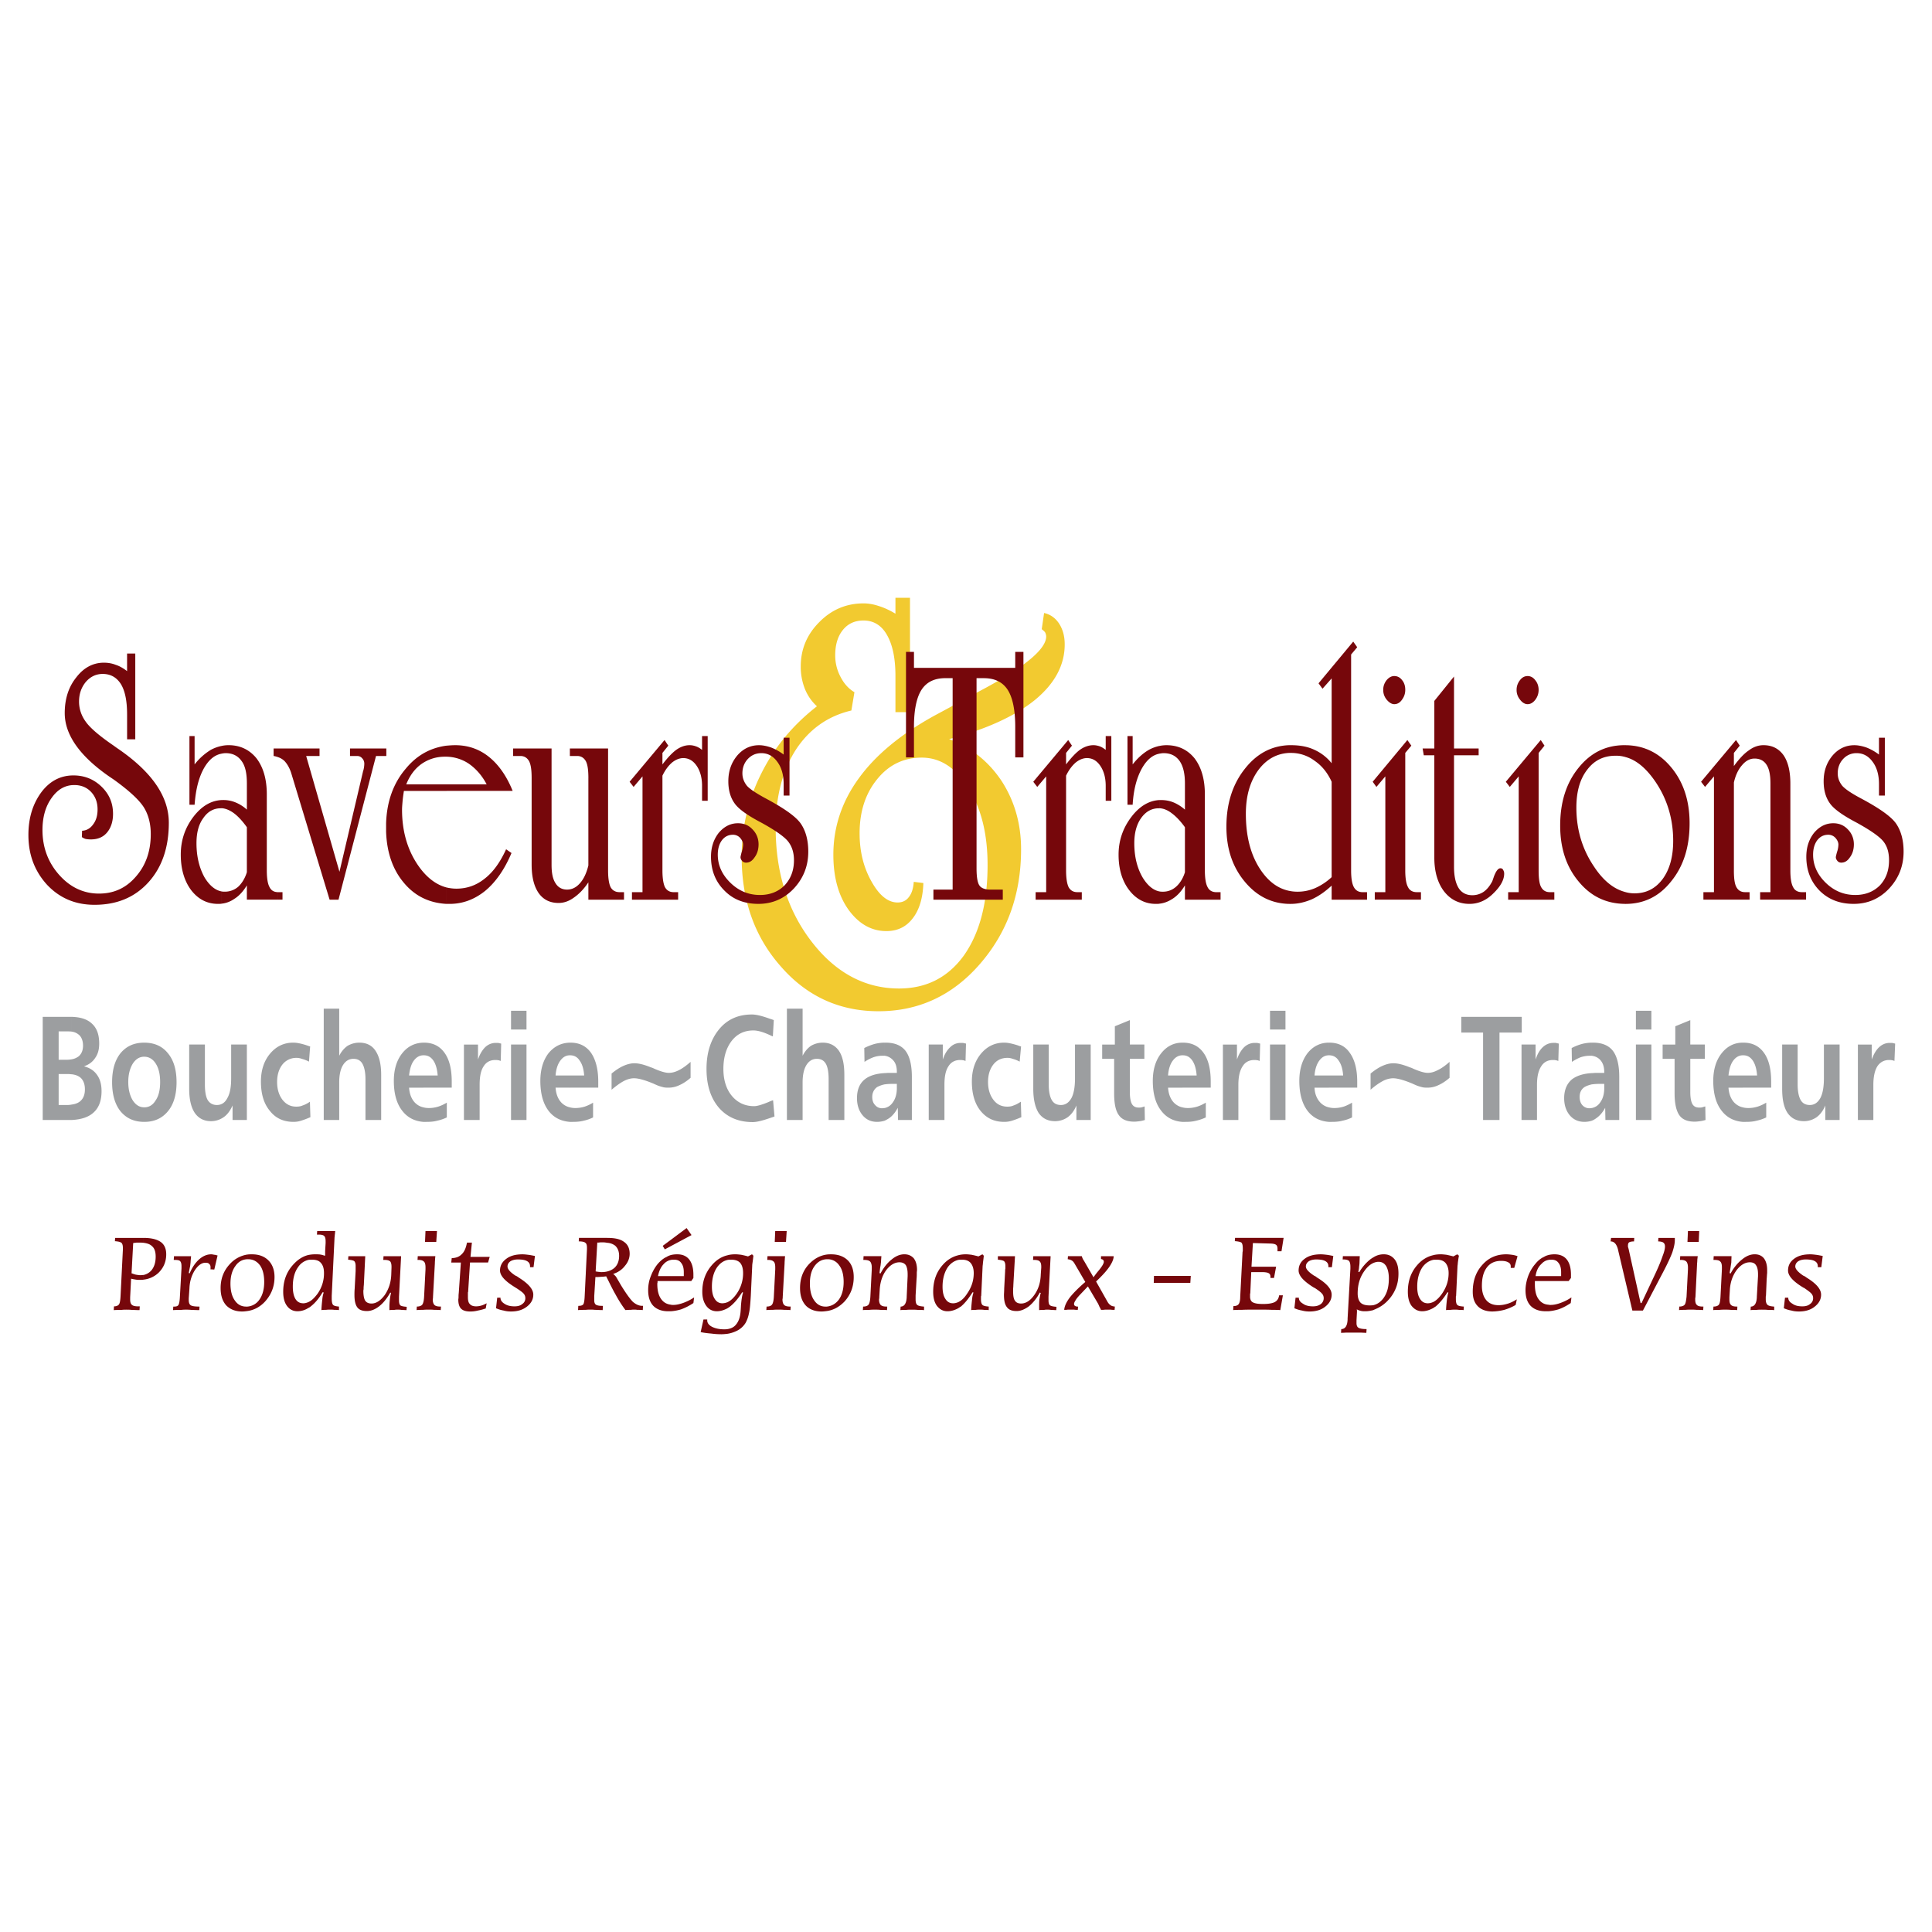 <svg xmlns="http://www.w3.org/2000/svg" width="2500" height="2500" viewBox="0 0 192.756 192.756"><g fill-rule="evenodd" clip-rule="evenodd"><path fill="#fff" d="M0 0h192.756v192.756H0V0z"/><path d="M81.504 70.466a4.752 4.752 0 0 1-1.216-1.777 5.944 5.944 0 0 1-.397-2.198c0-1.707.608-3.181 1.848-4.42 1.216-1.239 2.689-1.871 4.42-1.871.491 0 1.005.093 1.496.257.538.164 1.1.421 1.684.772v-1.59h1.45v11.413h-1.45V67.45c0-1.754-.281-3.11-.842-4.093-.538-.958-1.333-1.45-2.338-1.45-.865 0-1.543.304-2.058.935-.515.632-.772 1.474-.772 2.549 0 .772.188 1.497.538 2.152.351.678.795 1.169 1.38 1.52l-.305 1.824c-2.385.562-4.232 1.895-5.565 3.952-1.31 2.058-1.988 4.654-1.988 7.741 0 4.467 1.193 8.279 3.602 11.389 2.385 3.087 5.308 4.654 8.7 4.654 2.736 0 4.888-1.1 6.478-3.297 1.567-2.222 2.362-5.215 2.362-9.027 0-3.087-.631-5.66-1.917-7.67-1.239-2.035-2.806-3.041-4.653-3.041-1.778 0-3.274.702-4.444 2.152-1.169 1.426-1.754 3.227-1.754 5.401 0 1.825.398 3.415 1.193 4.818.771 1.38 1.637 2.082 2.596 2.082.491 0 .865-.188 1.123-.538.281-.351.444-.842.491-1.52l.959.117c-.047 1.474-.397 2.666-1.052 3.508-.655.866-1.521 1.287-2.643 1.287-1.497 0-2.759-.725-3.789-2.152-1.006-1.426-1.497-3.25-1.497-5.472 0-2.736.842-5.286 2.526-7.601 1.684-2.339 4.209-4.42 7.553-6.268a334.398 334.398 0 0 0 4.256-2.315c4.607-2.409 6.9-4.279 6.9-5.589a.952.952 0 0 0-.117-.421c-.094-.117-.211-.21-.328-.304l.234-1.614c.631.141 1.121.491 1.496 1.053.375.584.562 1.263.562 2.081 0 2.058-.984 3.905-2.971 5.542-1.988 1.614-4.865 2.923-8.56 3.905 2.174.819 3.929 2.222 5.239 4.186 1.285 1.988 1.939 4.256 1.939 6.806 0 4.514-1.379 8.325-4.139 11.483-2.712 3.109-6.081 4.676-10.08 4.676-3.882 0-7.132-1.473-9.729-4.443-2.619-2.946-3.928-6.594-3.928-10.967 0-2.946.654-5.706 1.941-8.278 1.287-2.597 3.135-4.842 5.566-6.737z" fill="#f2ca30"/><path d="M162.115 90.181v-1.193c.305.094.633.141.959.141 1.193 0 2.105-.491 2.807-1.427.701-.959 1.053-2.222 1.053-3.812 0-2.174-.586-4.139-1.754-5.87-.936-1.38-1.941-2.222-3.064-2.502v-1.169c1.871 0 3.414.749 4.631 2.222 1.217 1.473 1.824 3.321 1.824 5.566 0 2.361-.607 4.279-1.824 5.776-1.193 1.52-2.713 2.269-4.584 2.269l-.048-.001zm10.875-3.345c0 .795.07 1.356.258 1.684.186.328.467.491.865.491h.443v.749h-4.607v-.749h1.053V77.458l-.889 1.053-.396-.515 3.484-4.163.373.561-.584.725v1.31c.514-.702 1.006-1.24 1.496-1.567.469-.351.959-.515 1.451-.515.865 0 1.52.328 2.01 1.006.445.655.678 1.59.678 2.83v8.653c0 .795.094 1.356.281 1.684.164.328.469.491.865.491h.422v.749h-4.584v-.749h1.029V78.184c0-.842-.117-1.473-.398-1.894-.256-.397-.654-.608-1.191-.608-.445 0-.867.21-1.24.655-.375.421-.654 1.005-.818 1.73v8.769h-.001zM188.051 73.6v5.776h-.584V78.23c0-.912-.211-1.66-.633-2.222-.42-.584-.959-.865-1.59-.865a1.77 1.77 0 0 0-1.355.584c-.352.375-.539.865-.539 1.427 0 .468.164.889.469 1.263.326.351.959.772 1.939 1.286 1.824.982 2.971 1.801 3.439 2.502.467.702.725 1.614.725 2.76 0 1.45-.492 2.666-1.451 3.695-.959 1.006-2.127 1.52-3.531 1.52-1.402 0-2.525-.444-3.414-1.333-.865-.889-1.309-2.011-1.309-3.368 0-.936.256-1.73.771-2.385.537-.631 1.168-.958 1.918-.958.561 0 1.051.187 1.449.608.398.397.607.912.607 1.497 0 .468-.117.912-.373 1.263-.258.397-.539.562-.889.562a.499.499 0 0 1-.375-.164c-.094-.117-.164-.234-.164-.374 0-.07.047-.257.117-.515a2.43 2.43 0 0 0 .141-.748c0-.234-.117-.468-.305-.678a.956.956 0 0 0-.701-.304c-.467 0-.818.187-1.098.538-.281.374-.422.865-.422 1.45 0 1.052.422 1.987 1.262 2.806.842.819 1.824 1.216 2.947 1.216 1.006 0 1.824-.328 2.455-.959.609-.655.912-1.473.912-2.502 0-.749-.162-1.356-.537-1.848-.352-.468-1.264-1.123-2.713-1.917-1.379-.725-2.268-1.356-2.666-1.941-.398-.561-.607-1.286-.607-2.175 0-1.029.303-1.871.889-2.572.584-.678 1.309-1.029 2.174-1.029.398 0 .818.094 1.217.234.42.164.842.397 1.24.701V73.6h.585zm-25.936.748v1.169a3.123 3.123 0 0 0-.936-.117c-1.191 0-2.127.468-2.83 1.403-.725.936-1.074 2.198-1.074 3.765 0 2.198.584 4.163 1.777 5.917.912 1.379 1.939 2.198 3.062 2.502v1.193c-1.871-.023-3.391-.749-4.607-2.222-1.238-1.473-1.848-3.344-1.848-5.589 0-2.338.609-4.256 1.824-5.753 1.217-1.52 2.736-2.269 4.607-2.269l.025.001zM128.58 90.181v-1.31a3.9 3.9 0 0 0 .912.093c.584 0 1.146-.117 1.707-.351a5.95 5.95 0 0 0 1.66-1.099v-9.518c-.396-.865-.936-1.567-1.684-2.081a3.884 3.884 0 0 0-2.361-.795h-.234v-.772h.234c.865 0 1.637.141 2.291.445a4.66 4.66 0 0 1 1.754 1.356v-8.465l-.912 1.029-.396-.538 3.461-4.163.396.562-.607.725v21.538c0 .795.094 1.356.281 1.684.188.328.467.491.865.491h.443v.749h-3.531v-1.403c-.654.608-1.332 1.076-2.01 1.38-.68.281-1.357.444-2.082.444l-.187-.001zm9.424-21.351c0-.375.117-.678.328-.959.234-.281.49-.421.771-.421.328 0 .586.14.795.421.211.257.305.584.305.959 0 .374-.117.701-.328.982-.209.304-.467.444-.771.444-.256 0-.514-.164-.748-.444s-.352-.608-.352-.982zm2.199 18.006c0 .795.094 1.356.281 1.684.162.328.467.491.865.491h.42v.749h-4.607v-.749h1.053V77.458l-.889 1.053-.373-.515 3.461-4.163.396.561-.607.725v11.717zm2.901-11.482h-1.053l-.117-.678h1.17v-4.747l1.963-2.432v7.179h2.457v.678h-2.457v11.132c0 .936.164 1.637.469 2.128.305.468.771.702 1.355.702a2 2 0 0 0 1.146-.351c.328-.233.607-.584.842-1.029.047-.117.094-.257.164-.467.211-.562.422-.842.654-.842.117 0 .211.047.258.14.07.117.117.234.117.397 0 .608-.352 1.263-1.076 1.965-.701.701-1.496 1.052-2.385 1.052-1.053 0-1.895-.421-2.549-1.263-.633-.842-.959-1.964-.959-3.344v-10.22h.001zm8.207-6.524c0-.375.117-.678.328-.959s.467-.421.771-.421.562.14.771.421c.211.257.328.584.328.959 0 .374-.117.701-.328.982-.232.304-.49.444-.771.444-.279 0-.537-.164-.748-.444a1.488 1.488 0 0 1-.351-.982zm2.199 18.006c0 .795.07 1.356.258 1.684.186.328.467.491.865.491h.443v.749h-4.607v-.749h1.053V77.458l-.889 1.053-.396-.515 3.484-4.163.373.561-.584.725v11.717zm-24.93-12.488v.772c-1.215.07-2.221.631-3.016 1.684-.844 1.146-1.264 2.596-1.264 4.396 0 2.268.492 4.139 1.473 5.589.771 1.146 1.707 1.848 2.807 2.082v1.31c-1.754-.047-3.203-.795-4.373-2.198-1.238-1.473-1.848-3.297-1.848-5.496 0-2.339.631-4.28 1.871-5.823 1.17-1.474 2.62-2.246 4.35-2.316zm-12.885 15.809v-1.216c.117.023.232.023.35.023.469 0 .912-.164 1.287-.491.396-.351.701-.842.889-1.45v-4.49c-.469-.655-.936-1.123-1.357-1.427-.373-.28-.771-.444-1.168-.468v-.818h.141c.42 0 .842.07 1.238.233a4.09 4.09 0 0 1 1.146.726V78.16c0-1.006-.188-1.754-.539-2.245-.373-.515-.887-.772-1.59-.772-.141 0-.256.023-.396.046v-.771c.232-.046.467-.07.678-.07 1.17 0 2.105.445 2.807 1.31.678.889 1.029 2.082 1.029 3.602v7.577c0 .795.094 1.356.279 1.684.164.328.469.491.865.491h.422v.749h-3.555v-1.427c-.352.585-.771 1.053-1.264 1.356-.396.257-.818.42-1.262.467zm0-15.739v.771c-.656.117-1.217.562-1.684 1.333-.562.935-.912 2.175-1.006 3.765h-.516v-6.852h.516v2.83c.514-.655 1.051-1.123 1.613-1.45a3.8 3.8 0 0 1 1.077-.397zm0 5.403c-1.029.047-1.965.584-2.783 1.637-.865 1.123-1.311 2.386-1.311 3.812 0 1.426.352 2.619 1.053 3.531.701.912 1.59 1.38 2.666 1.38.141 0 .258 0 .375-.023v-1.216c-.631-.117-1.193-.584-1.684-1.379-.562-.959-.842-2.105-.842-3.438 0-1.029.232-1.871.678-2.502.467-.655 1.053-.982 1.777-.982h.07v-.82h.001zm-71.14 10.36v-1.637c.304.07.631.117.982.117 1.052 0 1.988-.328 2.83-1.006.841-.654 1.543-1.637 2.128-2.923l.538.374c-.702 1.66-1.59 2.923-2.643 3.789-1.052.842-2.222 1.286-3.531 1.286h-.304zm0-11.272v-.655h3.999c-.467-.889-1.075-1.567-1.777-2.058a4.16 4.16 0 0 0-2.222-.701v-1.1c.28-.023.561-.047.865-.047 1.286 0 2.409.398 3.367 1.169.959.772 1.754 1.895 2.362 3.391h-6.594v.001zm14.149-1.263c0-.795-.07-1.356-.257-1.708-.187-.327-.468-.514-.866-.514h-.725v-.749h3.812v12.161c0 .795.093 1.356.257 1.684.187.328.491.491.889.491h.444v.749h-3.555v-1.73c-.468.702-.959 1.192-1.474 1.543-.491.351-.982.515-1.497.515-.865 0-1.52-.328-1.988-.982-.468-.678-.702-1.614-.702-2.853v-8.606c0-.795-.07-1.356-.257-1.708-.187-.327-.468-.514-.865-.514h-.725v-.749h3.835v11.599c0 .819.117 1.427.398 1.848.257.421.654.631 1.146.631s.913-.21 1.286-.631c.375-.421.655-1.006.842-1.777v-8.7h.002zm7.389-1.38c.515-.678.982-1.169 1.403-1.473.444-.304.865-.445 1.31-.445.233 0 .444.047.631.117.21.07.397.188.608.351v-1.379h.562v6.455h-.562v-1.497c0-.795-.187-1.473-.538-1.988-.351-.514-.795-.772-1.333-.772-.398 0-.772.164-1.123.444-.351.305-.678.726-.959 1.31v9.448c0 .795.094 1.356.257 1.684.187.328.468.491.865.491h.444v.749h-4.607v-.749h1.052V77.458l-.889 1.053-.397-.515 3.484-4.163.375.561-.585.725v1.147h.002zM78.769 73.6v5.776h-.584V78.23c0-.912-.211-1.66-.632-2.222-.421-.584-.958-.865-1.59-.865-.538 0-.982.187-1.356.584-.351.375-.538.865-.538 1.427 0 .468.164.889.468 1.263.327.351.982.772 1.941 1.286 1.824.982 2.97 1.801 3.438 2.502s.725 1.614.725 2.76c0 1.45-.491 2.666-1.45 3.695-.959 1.006-2.128 1.52-3.531 1.52s-2.526-.444-3.391-1.333c-.889-.889-1.333-2.011-1.333-3.368 0-.936.258-1.73.771-2.385.538-.631 1.17-.958 1.918-.958.585 0 1.053.187 1.45.608.397.397.607.912.607 1.497 0 .468-.117.912-.374 1.263-.257.397-.538.562-.865.562a.511.511 0 0 1-.397-.164c-.093-.117-.164-.234-.164-.374 0-.07.047-.257.117-.515.093-.28.14-.538.14-.748 0-.234-.117-.468-.304-.678a.96.96 0 0 0-.702-.304c-.468 0-.818.187-1.099.538-.28.374-.421.865-.421 1.45 0 1.052.421 1.987 1.263 2.806.842.819 1.824 1.216 2.946 1.216 1.006 0 1.824-.328 2.456-.959.608-.655.936-1.473.936-2.502 0-.749-.187-1.356-.561-1.848-.351-.468-1.263-1.123-2.713-1.917-1.38-.725-2.269-1.356-2.666-1.941-.397-.561-.608-1.286-.608-2.175 0-1.029.305-1.871.889-2.572.585-.678 1.31-1.029 2.175-1.029.398 0 .819.094 1.216.234a5.1 5.1 0 0 1 1.24.701V73.6h.583zm14.358 16.16v-1.006h1.918V67.66h-.725c-1.075 0-1.871.374-2.385 1.169-.491.771-.748 2.011-.748 3.671v3.063h-.795V65.041h.795v1.591h10.103v-1.591h.818v10.524h-.818v-3.063c0-1.661-.258-2.9-.748-3.671-.516-.795-1.311-1.169-2.387-1.169h-.725v18.966c0 .865.094 1.426.281 1.707s.561.421 1.1.421h1.238v1.006h-6.922v-.002zm13.236-13.494c.516-.678.982-1.169 1.404-1.473.443-.304.889-.445 1.332-.445.211 0 .422.047.633.117.186.07.373.188.584.351v-1.379h.561v6.455h-.561v-1.497c0-.795-.188-1.473-.539-1.988-.35-.514-.795-.772-1.332-.772-.398 0-.771.164-1.123.444-.35.305-.678.726-.959 1.31v9.448c0 .795.094 1.356.258 1.684.188.328.467.491.865.491h.445v.749h-4.607v-.749h1.053V77.458l-.891 1.053-.396-.515 3.484-4.163.375.561-.586.725v1.147zm-61.808-1.871v1.1h-.164c-.889 0-1.66.257-2.338.725-.655.468-1.169 1.146-1.52 2.035h4.022v.655h-4.256c-.07.444-.117.795-.14 1.099-.023.281-.047.538-.047.772 0 2.151.538 3.999 1.59 5.542.819 1.193 1.777 1.941 2.854 2.222v1.637c-1.754-.093-3.18-.795-4.28-2.128-1.099-1.31-1.684-3.017-1.754-5.074v-.842c.07-2.175.725-4 1.964-5.449 1.099-1.335 2.455-2.083 4.069-2.294zm-6.034 1.029h.023v-.749h-.023v.749zm0-.748v.749h-1.006L33.774 89.76h-.889l-3.788-12.488c-.164-.585-.421-1.029-.702-1.333a1.694 1.694 0 0 0-.654-.397v-.865h4.139v.749h-1.333l3.321 11.552 2.339-9.962c0-.023.023-.093.047-.163a2.72 2.72 0 0 0 .093-.655c0-.21-.07-.397-.21-.538a.62.62 0 0 0-.491-.233h-.726v-.749h3.601v-.002zm0 7.46v.842-.842zm-10.78 7.624h.444v-.749h-.444v.749zm0-15.084v.865c-.141-.046-.281-.093-.444-.117v-.749h.444v.001zm0 14.335c-.397 0-.678-.164-.842-.491-.187-.327-.28-.889-.28-1.684v-7.577c0-1.52-.351-2.713-1.029-3.602-.702-.865-1.637-1.31-2.783-1.31a3.22 3.22 0 0 0-.678.07v.771c.117-.023.257-.046.374-.046.702 0 1.216.257 1.59.772.375.491.538 1.239.538 2.245v2.619a3.788 3.788 0 0 0-1.146-.726 3.17 3.17 0 0 0-1.24-.233h-.117v.818c.374.023.772.188 1.169.468.421.304.865.771 1.333 1.427v4.49c-.187.608-.491 1.099-.865 1.45a2.026 2.026 0 0 1-1.31.491c-.117 0-.234 0-.328-.023v1.216c.444-.047.865-.21 1.24-.468.491-.304.912-.771 1.263-1.356v1.427h3.11v-.748h.001zM12.68 73.764v-2.456c0-1.333-.188-2.338-.608-3.04-.421-.678-1.029-1.029-1.824-1.029-.655 0-1.216.258-1.684.795-.445.538-.678 1.193-.678 1.964 0 .725.233 1.403.655 1.988.421.607 1.31 1.379 2.666 2.315.141.093.351.257.632.444 3.32 2.292 5.004 4.724 5.004 7.343 0 2.455-.678 4.443-2.035 5.94s-3.134 2.245-5.379 2.245c-1.894 0-3.461-.655-4.724-1.988-1.24-1.356-1.871-2.994-1.871-4.981 0-1.707.445-3.11 1.286-4.256.842-1.123 1.918-1.684 3.204-1.684 1.099 0 2.035.375 2.807 1.123.771.748 1.146 1.637 1.146 2.713 0 .771-.21 1.403-.608 1.871-.397.468-.935.678-1.614.678a2.91 2.91 0 0 1-.514-.047 1.36 1.36 0 0 1-.374-.186l.023-.631c.444-.023.818-.234 1.099-.631.304-.397.445-.889.445-1.497 0-.702-.211-1.286-.655-1.754-.421-.444-.982-.679-1.66-.679-.912 0-1.661.421-2.269 1.287-.608.842-.912 1.917-.912 3.204 0 1.73.562 3.228 1.661 4.467s2.432 1.871 3.975 1.871c1.497 0 2.713-.562 3.695-1.708.982-1.123 1.473-2.525 1.473-4.233 0-1.029-.234-1.917-.678-2.643-.467-.748-1.45-1.66-2.97-2.759-.164-.117-.421-.281-.749-.515-2.806-2.011-4.186-4.069-4.186-6.15 0-1.403.374-2.596 1.146-3.555.749-.982 1.684-1.473 2.759-1.473.421 0 .819.07 1.169.21.375.117.749.328 1.146.631v-1.754h.818v8.56h-.817zm9.448.654v.771c-.678.117-1.239.562-1.707 1.333-.561.935-.889 2.175-1.006 3.765h-.514v-6.852h.514v2.83a6.07 6.07 0 0 1 1.614-1.45 3.934 3.934 0 0 1 1.099-.397zm0 5.403c-1.052.047-1.988.584-2.806 1.637-.865 1.123-1.286 2.386-1.286 3.812 0 1.426.351 2.619 1.029 3.531.702.912 1.59 1.38 2.689 1.38.117 0 .234 0 .375-.023v-1.216c-.655-.117-1.216-.584-1.707-1.379-.538-.959-.819-2.105-.819-3.438 0-1.029.211-1.871.679-2.502.444-.655 1.029-.982 1.753-.982h.094v-.82h-.001z" fill="#76070b"/><path d="M173.879 111.93v-1.451c.164.047.35.07.561.07.305 0 .609-.047.912-.139.305-.094.586-.234.865-.398v1.473a4.138 4.138 0 0 1-.959.328c-.35.094-.701.117-1.1.117h-.279zm0-3.414v-1.217h1.426c-.047-.631-.188-1.123-.42-1.473-.258-.375-.562-.539-.959-.539h-.047v-1.262h.047c.889 0 1.566.326 2.059 1.006.49.678.725 1.637.725 2.877v.607h-2.831v.001zm3.928-4.303h1.545v3.998c0 .701.117 1.217.303 1.543.188.328.492.492.912.492.445 0 .795-.234 1.053-.701.234-.445.352-1.1.352-1.965v-3.367h1.566v7.529h-1.426v-1.449c-.211.514-.516.912-.865 1.168a2.19 2.19 0 0 1-1.264.398c-.725 0-1.264-.281-1.637-.818-.375-.562-.539-1.357-.539-2.408v-4.42zm11.273-.094l-.07 1.73c-.07-.023-.164-.07-.258-.07-.07-.023-.164-.023-.281-.023-.49 0-.889.211-1.168.631-.258.422-.398 1.029-.398 1.848v3.508h-1.543v-7.529h1.379v1.496c.211-.561.445-.959.748-1.24.305-.279.656-.42 1.053-.42h.234c.093.022.187.046.304.069zm-15.201-.094v1.262c-.375 0-.701.188-.959.539-.258.35-.398.842-.469 1.473h1.428v1.217h-1.428c.049.631.234 1.123.586 1.496.234.234.514.398.842.467v1.451c-.865-.07-1.566-.422-2.082-1.076-.584-.725-.865-1.73-.865-3.016 0-1.123.281-2.059.842-2.76.538-.68 1.24-1.053 2.105-1.053zm-15.061 7.787v-1.264c.328-.07.607-.232.818-.537.281-.373.42-.865.42-1.449v-.422h-.561c-.232 0-.467.023-.678.047v-1.123c.141 0 .279-.023.445-.023h.793v-.092c0-.516-.139-.912-.396-1.193-.211-.234-.49-.375-.842-.422v-1.309h.117c.912 0 1.566.281 1.986.818.422.561.633 1.426.633 2.596v4.303h-1.381l-.023-1.217c-.256.469-.561.82-.912 1.053a1.698 1.698 0 0 1-.419.234zm4.397-7.599h1.543v7.529h-1.543v-7.529zm0-3.367h1.543v1.869h-1.543v-1.869zm5.426.933v2.434h1.449v1.426h-1.449v3.297c0 .562.07.959.211 1.217.139.234.35.35.678.35.094 0 .188 0 .281-.023.092-.021.209-.068.326-.092l.023 1.355c-.188.047-.35.094-.537.117s-.375.047-.539.047c-.725 0-1.238-.211-1.543-.654-.305-.445-.467-1.17-.467-2.199v-3.414h-1.193v-1.426h1.264v-1.824l1.496-.611zm-9.823 2.246v1.309h-.258c-.256 0-.537.047-.842.141a4.684 4.684 0 0 0-.889.469l-.023-1.381a5.114 5.114 0 0 1 1.076-.42 4.24 4.24 0 0 1 .936-.118zm0 3.039v1.123c-.305.07-.562.164-.748.281-.328.234-.469.561-.469.982 0 .326.094.607.258.795a.92.92 0 0 0 .725.326c.094 0 .164-.023.234-.023v1.264a2.49 2.49 0 0 1-.725.117c-.609 0-1.1-.211-1.475-.654-.373-.445-.561-1.029-.561-1.707 0-.842.281-1.475.795-1.895.47-.351 1.125-.562 1.966-.609zm-7.015 4.678v-7.529h1.402v1.496c.188-.561.422-.959.727-1.24.303-.279.654-.42 1.051-.42h.234c.094.023.188.047.305.07l-.047 1.73c-.094-.023-.188-.07-.258-.07-.094-.023-.188-.023-.281-.023-.514 0-.912.211-1.168.631-.281.422-.422 1.029-.422 1.848v3.508h-1.543v-.001zm0-8.722v-1.566h.023v1.566h-.023zm0-1.567v1.566h-2.199v8.723h-1.637v-8.723h-2.174v-1.566h6.01zm0 2.76v7.529-7.529zm-19.223 7.717v-1.451c.162.047.35.07.537.07.328 0 .631-.047.936-.139.281-.094.561-.234.842-.398v1.473a3.811 3.811 0 0 1-.959.328c-.328.094-.701.117-1.076.117h-.28zm0-3.414v-1.217h1.426c-.047-.631-.188-1.123-.443-1.473-.234-.375-.562-.539-.959-.539h-.023v-1.262h.045c.867 0 1.568.326 2.035 1.006.492.678.748 1.637.748 2.877v.607h-2.829v.001zm12.043-2.573v1.59c-.398.35-.771.584-1.146.748-.35.164-.701.234-1.053.234-.186 0-.35 0-.537-.047s-.352-.094-.537-.164c-.094-.047-.234-.094-.422-.188-.842-.35-1.496-.537-1.941-.537a2.23 2.23 0 0 0-1.029.279c-.35.188-.771.469-1.215.867v-1.615c.42-.35.818-.607 1.193-.771.373-.164.725-.258 1.074-.258.445 0 1.006.141 1.686.422h.021c.07.023.188.07.328.141.607.258 1.076.396 1.402.396.328 0 .656-.092 1.006-.279.352-.163.748-.445 1.17-.818zm-12.043-1.918v1.262c-.398 0-.703.188-.959.539-.258.35-.422.842-.469 1.473h1.428v1.217h-1.428c.023.631.234 1.123.586 1.496.232.234.514.398.842.467v1.451c-.891-.07-1.592-.422-2.105-1.076-.561-.725-.842-1.73-.842-3.016 0-1.123.281-2.059.818-2.76.537-.68 1.264-1.053 2.129-1.053zm-14.617 7.905v-1.451c.164.047.352.07.561.07.305 0 .609-.047.914-.139.303-.094.584-.234.865-.398v1.473a4.643 4.643 0 0 1-.959.328c-.352.094-.703.117-1.1.117h-.281zm0-3.414v-1.217h1.426c-.045-.631-.186-1.123-.42-1.473-.258-.375-.561-.539-.959-.539h-.047v-1.262h.047c.889 0 1.566.326 2.059 1.006.49.678.725 1.637.725 2.877v.607h-2.831v.001zm7.764-4.397l-.047 1.73c-.094-.023-.162-.07-.256-.07-.094-.023-.188-.023-.281-.023-.516 0-.912.211-1.17.631-.279.422-.42 1.029-.42 1.848v3.508h-1.543v-7.529h1.402v1.496c.188-.561.443-.959.725-1.24.305-.279.656-.42 1.053-.42h.234c.094.022.187.046.303.069zm.982.094h1.543v7.529h-1.543v-7.529zm0-3.367h1.543v1.869h-1.543v-1.869zm-8.746 3.179v1.262c-.373 0-.701.188-.959.539-.258.35-.42.842-.467 1.473h1.426v1.217h-1.426c.047.631.234 1.123.584 1.496.234.234.514.398.842.467v1.451c-.889-.07-1.566-.422-2.08-1.076-.586-.725-.867-1.73-.867-3.016 0-1.123.281-2.059.842-2.76.538-.68 1.24-1.053 2.105-1.053zm-29.7 7.787v-1.264c.304-.07.584-.232.795-.537.281-.373.421-.865.421-1.449v-.422h-.538c-.257 0-.491.023-.678.047v-1.123c.117 0 .28-.023.421-.023h.795v-.092c0-.516-.117-.912-.397-1.193a1.326 1.326 0 0 0-.818-.422v-1.309h.094c.912 0 1.566.281 1.987.818.421.561.632 1.426.632 2.596v4.303h-1.38l-.023-1.217c-.257.469-.538.82-.889 1.053a3.788 3.788 0 0 1-.422.234zm8.115-7.693l-.046 1.73c-.094-.023-.164-.07-.257-.07-.094-.023-.188-.023-.281-.023-.515 0-.912.211-1.169.631-.281.422-.398 1.029-.398 1.848v3.508H92.66v-7.529h1.403v1.496c.187-.561.444-.959.748-1.24.281-.279.632-.42 1.053-.42h.21c.093.022.187.046.304.069zm5.495.279l-.139 1.521a3.116 3.116 0 0 0-.703-.281 1.418 1.418 0 0 0-.514-.094c-.584 0-1.053.211-1.404.654-.35.445-.537 1.029-.537 1.754 0 .727.188 1.311.537 1.777.352.469.82.68 1.381.68.211 0 .42-.023.631-.117.211-.07.445-.188.725-.375l.047 1.543c-.42.188-.771.305-1.004.375-.258.07-.469.094-.703.094-.982 0-1.754-.352-2.361-1.1-.584-.725-.866-1.707-.866-2.922 0-1.123.305-2.059.913-2.783.607-.727 1.379-1.1 2.314-1.1.352 0 .795.094 1.381.281.115.047.232.093.302.093zm1.217-.185h1.543v3.998c0 .701.117 1.217.305 1.543.188.328.49.492.912.492.443 0 .795-.234 1.053-.701.232-.445.35-1.1.35-1.965v-3.367h1.566v7.529h-1.426v-1.449c-.211.514-.514.912-.865 1.168a2.184 2.184 0 0 1-1.262.398c-.727 0-1.264-.281-1.639-.818-.35-.562-.537-1.357-.537-2.408v-4.42zm9.635-2.434v2.434h1.449v1.426h-1.449v3.297c0 .562.07.959.211 1.217.141.234.35.35.678.35.094 0 .164 0 .281-.023.094-.021.211-.068.303-.092l.023 1.355c-.164.047-.326.094-.514.117s-.375.047-.537.047c-.727 0-1.24-.211-1.545-.654-.326-.445-.467-1.17-.467-2.199v-3.414h-1.193v-1.426h1.264v-1.824l1.496-.611zm-24.462 2.246v1.309h-.281c-.257 0-.538.047-.818.141a4.205 4.205 0 0 0-.912.469l-.023-1.381a5.648 5.648 0 0 1 1.076-.42c.303-.071.631-.118.958-.118zm0 3.039v1.123a2.65 2.65 0 0 0-.771.281c-.304.234-.468.561-.468.982 0 .326.093.607.28.795a.875.875 0 0 0 .702.326c.093 0 .164-.023.257-.023v1.264c-.234.07-.491.117-.749.117-.608 0-1.076-.211-1.45-.654-.374-.445-.562-1.029-.562-1.707 0-.842.257-1.475.795-1.895.446-.351 1.101-.562 1.966-.609zm-31.407 4.866v-1.451c.164.047.351.07.538.07.327 0 .631-.047.935-.139.281-.094.585-.234.842-.398v1.473a3.987 3.987 0 0 1-.936.328c-.351.094-.725.117-1.099.117h-.28zm0-3.414v-1.217h1.426c-.046-.631-.187-1.123-.444-1.473-.234-.375-.562-.539-.959-.539h-.023v-1.262h.047c.889 0 1.567.326 2.058 1.006.468.678.726 1.637.726 2.877v.607h-2.831v.001zm12.043-2.573v1.59c-.397.35-.771.584-1.146.748a2.451 2.451 0 0 1-1.053.234c-.187 0-.351 0-.538-.047s-.351-.094-.538-.164c-.093-.047-.233-.094-.421-.188-.842-.35-1.497-.537-1.941-.537-.328 0-.678.094-1.029.279-.351.188-.749.469-1.216.867v-1.615c.421-.35.819-.607 1.193-.771s.748-.258 1.076-.258c.444 0 1.005.141 1.684.422h.023c.07.023.187.07.328.141.608.258 1.076.396 1.403.396.327 0 .678-.092 1.029-.279.328-.163.726-.445 1.146-.818zm8.303-4.164l-.094 1.615c-.047 0-.07-.023-.14-.047-.772-.375-1.356-.539-1.801-.539-.912 0-1.637.352-2.175 1.053s-.819 1.637-.819 2.783c0 1.1.281 2.012.842 2.689.562.678 1.31 1.029 2.222 1.029.304 0 .772-.141 1.403-.398.21-.094.375-.164.491-.188l.141 1.615a11.23 11.23 0 0 1-.468.162c-.748.258-1.31.398-1.707.398-1.427 0-2.549-.492-3.368-1.428-.819-.957-1.24-2.244-1.24-3.881 0-1.613.421-2.924 1.24-3.93.818-1.006 1.917-1.496 3.297-1.496.421 0 .982.141 1.707.398.211.072.375.118.469.165zm1.309-1.144h1.566v4.699c.211-.42.492-.748.819-.982a2.296 2.296 0 0 1 1.193-.326c.701 0 1.239.281 1.613.818.375.561.538 1.355.538 2.408v4.49h-1.567v-4.068c0-.701-.093-1.217-.281-1.543-.187-.328-.491-.492-.889-.492-.444 0-.795.211-1.052.631-.257.422-.375 1.006-.375 1.73v3.742H78.51v-11.107h.001zm-21.655 3.39v1.262c-.397 0-.702.188-.958.539-.257.35-.421.842-.468 1.473h1.426v1.217H55.43c.046.631.233 1.123.584 1.496.234.234.515.398.842.467v1.451c-.889-.07-1.59-.422-2.104-1.076-.562-.725-.842-1.73-.842-3.016 0-1.123.28-2.059.818-2.76.562-.68 1.263-1.029 2.128-1.053zM42.24 111.93v-1.451c.164.047.351.07.561.07.304 0 .608-.047.913-.139.304-.094.584-.234.865-.398v1.473a4.179 4.179 0 0 1-.958.328c-.351.094-.702.117-1.099.117h-.282zm0-3.414v-1.217h1.427c-.047-.631-.188-1.123-.421-1.473-.258-.375-.562-.539-.959-.539h-.047v-1.262h.047c.889 0 1.567.326 2.058 1.006.491.678.725 1.637.725 2.877v.607h-2.83v.001zm7.764-4.397l-.046 1.73c-.094-.023-.164-.07-.258-.07-.093-.023-.187-.023-.28-.023-.515 0-.912.211-1.169.631-.281.422-.397 1.029-.397 1.848v3.508h-1.567v-7.529h1.403v1.496c.187-.561.444-.959.725-1.24.304-.279.655-.42 1.053-.42h.233c.092.022.186.046.303.069zm.982.094h1.543v7.529h-1.543v-7.529zm0-3.367h1.543v1.869h-1.543v-1.869zm-8.746 3.179v1.262c-.374 0-.701.188-.959.539-.257.35-.397.842-.468 1.473h1.427v1.217h-1.427c.047.631.234 1.123.585 1.496.234.234.514.398.842.467v1.451c-.865-.07-1.567-.422-2.081-1.076-.585-.725-.866-1.73-.866-3.016 0-1.123.281-2.059.842-2.76.538-.68 1.24-1.029 2.105-1.053zm-27.853 7.905v-1.451c.491 0 .865-.232 1.146-.701.304-.443.444-1.051.444-1.824 0-.771-.14-1.379-.444-1.848-.281-.443-.678-.678-1.146-.678v-1.402c1.006 0 1.801.35 2.362 1.053.585.701.866 1.66.866 2.898 0 1.217-.281 2.199-.866 2.9-.584.701-1.356 1.053-2.362 1.053zm4.49-7.717h1.566v3.998c0 .701.094 1.217.281 1.543.21.328.515.492.912.492.467 0 .818-.234 1.052-.701.258-.445.375-1.1.375-1.965v-3.367h1.567v7.529h-1.427v-1.449c-.233.514-.515.912-.889 1.168a2.182 2.182 0 0 1-1.263.398c-.701 0-1.239-.281-1.614-.818-.374-.562-.561-1.357-.561-2.408v-4.42h.001zm12.067.185l-.117 1.521a3.233 3.233 0 0 0-.725-.281 1.418 1.418 0 0 0-.514-.094 1.75 1.75 0 0 0-1.403.654c-.351.445-.538 1.029-.538 1.754 0 .727.187 1.311.538 1.777.374.469.818.68 1.379.68.21 0 .421-.023.632-.117.21-.07.467-.188.725-.375l.047 1.543c-.421.188-.772.305-1.006.375s-.468.094-.678.094c-.982 0-1.778-.352-2.362-1.1-.608-.725-.889-1.707-.889-2.922 0-1.123.304-2.059.912-2.783.608-.727 1.38-1.1 2.315-1.1.351 0 .818.094 1.379.281.142.047.236.093.305.093zm1.357-3.763h1.543v4.699c.211-.42.491-.748.819-.982a2.293 2.293 0 0 1 1.192-.326c.725 0 1.263.281 1.614.818.374.561.561 1.355.561 2.408v4.49h-1.567v-4.068c0-.701-.117-1.217-.304-1.543-.188-.328-.491-.492-.889-.492-.444 0-.795.211-1.053.631-.257.422-.374 1.006-.374 1.73v3.742H32.3v-11.107h.001zm-25.14 9.564c.375-.047.655-.164.866-.352.304-.279.444-.654.444-1.168 0-.492-.14-.865-.397-1.123-.234-.211-.515-.328-.913-.375v-1.496c.281-.047.515-.164.702-.305.281-.256.421-.607.421-1.053 0-.467-.14-.842-.397-1.074a1.392 1.392 0 0 0-.726-.328v-1.473c.866.023 1.544.232 2.012.678.491.445.725 1.1.725 1.988 0 .561-.117 1.029-.397 1.426-.257.398-.631.678-1.123.842.561.141 1.006.422 1.31.865.304.422.444.959.444 1.613 0 .936-.258 1.66-.819 2.152-.491.443-1.216.678-2.152.725v-1.542zm7.226-6.174v1.402c-.468 0-.842.234-1.146.703-.281.467-.444 1.074-.444 1.822 0 .75.163 1.357.444 1.824.304.469.678.701 1.146.701v1.451c-1.005 0-1.777-.352-2.362-1.053-.561-.701-.841-1.684-.841-2.9 0-1.238.28-2.197.841-2.898.585-.702 1.357-1.052 2.362-1.052zm-8.535 3.133v3.088h.888c.141 0 .305-.023.421-.047v1.543h-2.9v-10.289H7.16v1.473c-.116-.023-.257-.023-.421-.023h-.887v2.83h.795c.187 0 .375-.023.514-.047v1.496c-.093 0-.187-.023-.304-.023H5.852v-.001z" fill="#9c9ea0"/><path d="M137.021 130.709v-.492c.398-.094.727-.326 1.008-.701.373-.514.537-1.146.537-1.965 0-.514-.094-.912-.258-1.215-.188-.305-.443-.445-.771-.445-.188 0-.352.047-.516.117v-.561c.328-.211.68-.305 1.029-.305.469 0 .818.164 1.1.514.258.328.375.795.375 1.404 0 .561-.094 1.098-.305 1.566-.211.49-.514.912-.936 1.311-.305.279-.631.49-1.006.654-.092.048-.186.071-.257.118zm0-5.262v.561c-.326.141-.631.42-.91.818-.445.631-.656 1.355-.656 2.223 0 .396.094.701.281.91.188.188.49.281.889.281.141 0 .258 0 .396-.023v.492c-.279.07-.537.115-.795.115-.162 0-.326 0-.467-.045-.141-.023-.281-.094-.396-.141 0 .023.021.07.021.117v.139l-.045.842v.281c0 .211.068.375.186.445.141.092.422.141.818.141l-.023.373c-.232 0-.443-.023-.678-.023H134.45c-.211 0-.422.023-.656.023l.023-.373c.398 0 .607-.328.633-.959v-.094l.279-4.959v-.117-.092c0-.281-.047-.469-.141-.586-.117-.094-.303-.141-.561-.141h-.07l.023-.326h1.684l-.023.561c0 .188-.023.352-.047.516 0 .162-.047.326-.07.49l.094.023a4.57 4.57 0 0 1 1.146-1.311c.072-.046.166-.116.257-.161zm-41.415 5.074v-.607c.304-.141.608-.422.865-.82.444-.631.679-1.309.679-2.08 0-.445-.117-.771-.305-1.006-.21-.234-.49-.328-.865-.328-.14 0-.257 0-.374.023v-.467c.257-.07.514-.094.771-.094.164 0 .351.023.561.047.211.047.444.094.678.164l.398-.211.139.141c-.021.234-.045.42-.068.584s-.023.305-.047.422l-.141 2.992c-.023.047-.023.07-.023.117v.211c0 .305.047.49.141.584s.303.141.631.164v.352c-.164-.023-.328-.023-.469-.023-.139-.023-.279-.023-.396-.023-.141 0-.281 0-.422.023-.139 0-.303 0-.467.023.023-.492.07-.865.094-1.1.024-.234.071-.469.141-.654l-.094-.023c-.398.631-.772 1.098-1.169 1.426-.094.046-.188.117-.258.163zm5.66-5.191l-.164 2.877c0 .186-.023.326-.023.42v.188c0 .443.047.771.188.959.117.186.328.279.607.279.469 0 .912-.279 1.311-.842.42-.584.631-1.262.654-2.08l.047-.656v-.092c0-.258-.047-.445-.164-.539-.094-.094-.279-.141-.537-.141h-.117l.023-.373h1.73l-.211 4.045V129.726c0 .256.047.443.164.514.094.07.305.117.631.141l-.023.328c-.209 0-.373-.023-.537-.023-.141-.023-.281-.023-.398-.023-.068 0-.139 0-.256.023-.117 0-.281 0-.516.023v-.281c0-.281 0-.537.023-.771.047-.234.07-.469.141-.654l-.094-.047c-.326.607-.701 1.051-1.098 1.379-.422.305-.82.469-1.217.469-.445 0-.771-.117-.959-.375-.211-.258-.305-.654-.305-1.24 0-.139.023-.35.023-.631l.094-1.754v-.094s0-.047.023-.141v-.256c0-.234-.047-.398-.141-.492-.117-.07-.303-.117-.607-.141v-.35h1.708zm6.666 0c.021.094.068.188.092.256.047.07.07.141.117.188l.959 1.66c.094-.139.234-.326.422-.561.42-.49.607-.818.607-.982 0-.07-.023-.141-.07-.188s-.117-.07-.211-.094v-.279h1.264c0 .279-.141.631-.445 1.076-.303.443-.748.91-1.309 1.449l1.146 2.035a.976.976 0 0 0 .326.35c.094.07.234.094.398.117l-.023.328c-.164 0-.281 0-.398-.023h-.56c-.117.023-.258.023-.398.023-.047-.117-.115-.234-.164-.328-.045-.117-.092-.211-.139-.305l-1.006-1.707-.889.936c-.141.164-.281.328-.352.469-.094.141-.141.256-.141.35 0 .07.023.141.094.188s.164.07.258.07h.047l-.023.328c-.117 0-.258 0-.375-.023h-.631c-.094.023-.234.023-.352.023.023-.352.211-.771.562-1.24.373-.467.889-.982 1.543-1.543l-1.053-1.801c-.094-.164-.186-.281-.279-.328-.094-.07-.234-.117-.422-.141l.023-.303h1.382zm10.873 1.965l-.047.701h-3.648l.023-.701h3.672zm9.261-3.789l-.211 1.332h-.398v-.139-.094c0-.211-.047-.352-.164-.422-.092-.07-.303-.117-.631-.117l-1.66-.047-.141 2.363h2.457l-.211 1.121h-.352v-.094c0-.186-.047-.303-.164-.373-.094-.07-.326-.117-.678-.117h-1.076l-.094 2.105c-.023.045-.023.092-.023.162v.188c0 .258.094.469.281.562.211.115.539.162 1.029.162.537 0 .912-.07 1.146-.186.256-.141.396-.352.443-.68h.375l-.258 1.475c-.258-.023-.537-.023-.842-.023-.328-.023-.818-.023-1.496-.023-.68 0-1.17 0-1.498.023-.303 0-.607 0-.865.023l.023-.398c.258 0 .422-.07.516-.188s.164-.35.164-.748l.232-4.467a.466.466 0 0 0 .023-.188v-.162c0-.305-.047-.492-.141-.586-.115-.07-.326-.117-.654-.141l.023-.326h4.845v.003zm4.817 2.922h-.35v-.045-.047c0-.234-.094-.398-.305-.516s-.514-.164-.912-.164c-.305 0-.561.07-.748.188-.188.141-.281.305-.281.516 0 .256.281.561.818.912l.141.068c.023.025.094.07.188.141.959.586 1.426 1.146 1.426 1.684 0 .469-.211.865-.631 1.193-.398.328-.936.49-1.566.49-.258 0-.492-.023-.748-.092a3.243 3.243 0 0 1-.773-.234l.117-1.053h.328v.023c0 .234.141.422.422.584.256.188.607.258.98.258.328 0 .586-.07.797-.234a.71.71 0 0 0 .279-.584.657.657 0 0 0-.164-.445c-.115-.139-.35-.326-.748-.584-.047 0-.094-.047-.141-.07-.959-.607-1.449-1.145-1.449-1.66 0-.467.188-.865.607-1.17.398-.303.936-.443 1.615-.443.186 0 .373.023.584.047.188.023.42.07.654.117l-.14 1.12zm-37.277-1.192v.467c-.398.094-.749.328-1.029.703-.351.514-.538 1.168-.538 1.963 0 .539.093.936.28 1.217.188.305.445.443.772.443.187 0 .351-.047.515-.115v.607c-.351.188-.702.303-1.076.303-.444 0-.771-.186-1.052-.537-.257-.35-.374-.818-.374-1.402 0-1.076.304-1.941.936-2.666.444-.516.982-.842 1.566-.983zm-13.119 5.567v-.445c.468-.047.865-.258 1.192-.678.328-.445.491-1.053.491-1.777 0-.701-.14-1.264-.444-1.66a1.37 1.37 0 0 0-1.169-.609h-.07v-.467c.141-.023.304-.023.444-.023.701 0 1.263.211 1.66.607.397.398.585.959.585 1.66 0 .959-.304 1.754-.912 2.434-.514.536-1.099.864-1.777.958zm8.863-1.545v.376c0 .281.047.467.164.561s.351.141.678.164v.352c-.21-.023-.421-.023-.631-.023-.21-.023-.421-.023-.608-.023-.164 0-.351 0-.538.023-.187 0-.397 0-.584.023l.023-.352c.374 0 .584-.328.608-.959v-.047l.093-2.035v-.186c0-.422-.07-.725-.187-.912-.141-.188-.351-.281-.632-.281-.467 0-.912.258-1.31.771-.398.539-.608 1.193-.655 1.941l-.047.771v.117c-.023.047-.023.094-.023.117 0 .258.07.443.164.537.117.117.304.164.608.164h.047l-.024.352c-.233-.023-.444-.023-.654-.023-.188-.023-.375-.023-.561-.023-.164 0-.351 0-.538.023-.21 0-.421 0-.655.023l.023-.352c.257 0 .444-.07.538-.188.094-.117.164-.373.187-.795l.141-2.736v-.188c0-.279-.07-.49-.164-.584-.117-.117-.327-.164-.631-.164h-.046l.023-.373h1.777l-.046.654c-.023.117-.023.281-.07.443-.023.188-.047.375-.07.586l.094.047c.327-.609.701-1.076 1.122-1.404.421-.35.842-.514 1.263-.514.397 0 .702.141.935.398.211.279.328.654.328 1.168 0 .07-.023.164-.023.305 0 .164 0 .352-.023.584l-.096 1.662zm-8.863-4.092v.467c-.491.023-.889.234-1.216.68-.328.443-.468 1.027-.468 1.754 0 .701.14 1.262.421 1.66.28.42.655.631 1.123.631h.14v.445c-.164.021-.351.045-.515.045-.678 0-1.216-.209-1.59-.607-.375-.42-.562-.982-.562-1.73 0-.936.281-1.73.889-2.385.515-.54 1.1-.866 1.778-.96zm-9.893 7.904v-.467c.305-.049.562-.164.749-.352.257-.258.444-.631.515-1.146.023-.117.046-.396.07-.889.046-.49.093-.912.21-1.262l-.094-.023c-.397.631-.795 1.098-1.216 1.426-.07.047-.164.117-.234.164v-.607c.305-.141.608-.422.889-.82a3.542 3.542 0 0 0 .655-2.08c0-.445-.094-.771-.28-1.006-.211-.234-.515-.328-.913-.328-.117 0-.234 0-.351.023v-.467c.234-.07.515-.094.772-.094.187 0 .375.023.585.047.21.047.444.094.678.164l.397-.211.14.141c-.023.234-.047.42-.07.584-.023.164-.047.305-.047.422l-.141 2.992c-.047.795-.093 1.381-.187 1.754-.07.375-.187.678-.327.936a2.106 2.106 0 0 1-.959.842c-.256.117-.536.21-.841.257zm5.73-7.74c0 .07-.023.188-.023.326-.023.234-.023.375-.023.398l-.187 3.367v.117c-.023.047-.023.094-.023.117 0 .258.07.443.164.537.117.117.304.164.608.164h.047l-.023.352c-.233-.023-.444-.023-.631-.023-.21-.023-.397-.023-.584-.023-.164 0-.351 0-.538.023-.21 0-.421 0-.654.023l.023-.352c.281 0 .444-.07.538-.188.093-.117.164-.373.187-.795l.14-2.736v-.188c0-.279-.046-.49-.164-.584-.117-.117-.304-.164-.584-.164h-.047l.023-.373h1.751v.002zm.164-2.504l-.07 1.076h-1.122l.046-1.076h1.146zm-5.894 2.41v.467c-.421.094-.748.328-1.029.703-.351.49-.538 1.145-.538 1.963 0 .539.094.936.28 1.217.188.305.445.443.772.443a1.4 1.4 0 0 0 .514-.115v.607c-.351.188-.701.303-1.075.303-.444 0-.795-.186-1.053-.537-.257-.35-.397-.818-.397-1.402 0-1.076.327-1.941.959-2.666.445-.516.959-.842 1.567-.983zm0 7.368v.467c-.21.023-.421.047-.631.047a7.49 7.49 0 0 1-1.006-.07 9.08 9.08 0 0 1-1.052-.141l.281-1.262h.374v.092c0 .258.164.469.468.633.327.164.725.256 1.216.256.117-.001.234-.001.35-.022zm-5.658-1.78v-.654c.07.023.164.023.233.023.304 0 .608-.07.959-.188a4.913 4.913 0 0 0 1.123-.561l-.07.561a5.682 5.682 0 0 1-1.239.633 4.629 4.629 0 0 1-1.006.186zm0-3.015v-.492h1.286v-.373c0-.398-.07-.701-.257-.936-.164-.234-.397-.328-.702-.328-.116 0-.21 0-.327.023v-.49c.21-.047.397-.07.631-.07.514 0 .912.164 1.192.514.28.352.421.865.421 1.521v.326l-.21.305h-2.034zm0-3.485v-.631l1.567-1.17.491.701-2.058 1.1zm0-.631v.631l-.608.326-.21-.35.818-.607zm0 1.52v.49a1.298 1.298 0 0 0-.725.422c-.281.281-.468.701-.562 1.191h1.287v.492h-1.333v.141c-.023.07-.023.117-.023.164 0 .678.141 1.191.421 1.543.233.303.538.467.936.514v.654h-.281c-.632 0-1.123-.186-1.474-.537-.351-.373-.515-.889-.515-1.566 0-.445.07-.912.258-1.381.164-.443.397-.865.678-1.215.281-.328.585-.584.912-.725.14-.093.28-.14.421-.187zm-6.338 2.361v-.725a1.65 1.65 0 0 0 .702-.352c.304-.279.468-.678.468-1.191 0-.469-.141-.795-.398-1.029a1.434 1.434 0 0 0-.771-.281v-.49c.749 0 1.286.117 1.661.396.374.258.562.656.562 1.193 0 .422-.164.842-.468 1.193-.281.373-.679.654-1.193.818h.024c.117.094.21.188.28.279l.491.842c.515.842.912 1.381 1.192 1.662.304.256.608.396.936.396h.07l-.023.422c-.234-.023-.421-.023-.562-.023-.117-.023-.21-.023-.28-.023-.094 0-.21 0-.328.023-.14 0-.327 0-.561.023a12.411 12.411 0 0 1-.982-1.545c-.282-.488-.54-1.025-.82-1.588zm0-4.068v.49c-.14-.023-.281-.047-.444-.047h-.258a1.35 1.35 0 0 1-.304.023l-.164 2.877c.141.023.258.047.351.047.094.023.164.023.234.023.21 0 .421-.023.584-.07v.725c-.047-.07-.07-.141-.117-.234-.188.025-.351.047-.538.047-.187.023-.351.023-.538.023l-.117 1.918v.398c0 .211.047.35.164.443.117.07.304.117.585.117h.117l-.024.422c-.304 0-.561-.023-.772-.023-.187-.023-.351-.023-.491-.023-.093 0-.257 0-.421.023-.187 0-.444 0-.772.023l.023-.422h.047c.211 0 .351-.047.444-.141.07-.094.117-.326.14-.701l.234-4.795v-.162c0-.258-.046-.422-.164-.492-.093-.094-.328-.141-.655-.141l.023-.35h2.833v.002zm-29.841 6.992v-.584c.328-.141.608-.422.912-.82a3.492 3.492 0 0 0 .655-2.08c0-.445-.094-.771-.304-1.006-.187-.234-.491-.328-.889-.328-.117 0-.257 0-.374.023v-.49c.234-.047.444-.07.678-.07.187 0 .374 0 .515.023.164.023.304.07.444.117l.046-.023v-.141-.305l.047-.795v-.164c0-.279-.047-.443-.14-.537s-.281-.141-.538-.141h-.187l.023-.352h1.801c-.023.141-.023.281-.047.398 0 .117-.023.211-.023.258l-.28 5.799v.258c0 .352.047.561.14.654s.281.141.584.164v.352c-.164-.023-.327-.023-.468-.023-.14-.023-.28-.023-.397-.023-.14 0-.28 0-.421.023-.164 0-.304 0-.468.023.023-.492.07-.865.094-1.1.023-.258.07-.469.14-.654l-.117-.023c-.351.607-.749 1.074-1.169 1.402a.943.943 0 0 1-.257.165zm5.683-5.168l-.14 2.877c-.024.186-.024.326-.024.42-.023.094-.023.164-.023.188 0 .443.07.771.187.959.141.186.328.279.632.279.444 0 .889-.279 1.31-.842.397-.584.631-1.262.655-2.08l.023-.656v-.092c0-.258-.047-.445-.14-.539-.117-.094-.281-.141-.562-.141h-.117l.023-.373h1.754l-.21 4.045V129.726c0 .256.047.443.141.514.093.07.304.117.631.141l-.023.328c-.187 0-.375-.023-.515-.023-.14-.023-.281-.023-.397-.023-.07 0-.164 0-.281.023-.093 0-.281 0-.514.023v-.281c0-.281.023-.537.046-.771a4.7 4.7 0 0 1 .117-.654l-.07-.047c-.351.607-.702 1.051-1.123 1.379-.397.305-.795.469-1.216.469-.444 0-.772-.117-.959-.375-.188-.258-.281-.654-.281-1.24 0-.139 0-.35.023-.631l.094-1.754v-.094-.141-.256c0-.234-.047-.398-.14-.492-.094-.07-.305-.117-.608-.141l.023-.35h1.684zm6.993 0c0 .07-.024.188-.024.326-.023.234-.023.375-.023.398l-.187 3.367v.117c-.023.047-.023.094-.023.117 0 .258.07.443.164.537.117.117.304.164.608.164h.047l-.023.352c-.233-.023-.444-.023-.655-.023-.187-.023-.374-.023-.561-.023-.164 0-.351 0-.538.023-.21 0-.421 0-.655.023l.024-.352c.257 0 .444-.07.538-.188.093-.117.164-.373.187-.795l.14-2.736v-.188c0-.279-.046-.49-.164-.584-.117-.117-.304-.164-.585-.164h-.046l.023-.373h1.753v.002zm.163-2.504l-.07 1.076h-1.122l.046-1.076h1.146zm3.485 1.147l-.14 1.428h1.917l-.164.561h-1.801l-.187 2.924c0 .023-.023.047-.023.07v.443c0 .328.047.561.188.701.14.164.351.234.631.234.164 0 .328-.023.491-.07.187-.047.375-.141.561-.234l-.093.516a5.744 5.744 0 0 1-.795.211 2.936 2.936 0 0 1-.748.092c-.421 0-.725-.092-.912-.279s-.281-.492-.281-.912c0-.047.023-.117.023-.234 0-.094 0-.258.023-.42l.21-3.041h-.958l.046-.443c.421 0 .772-.141 1.005-.398.258-.234.421-.631.515-1.146h.492v-.003zm6.15 2.455h-.351v-.045-.047c0-.234-.094-.398-.304-.516s-.514-.164-.912-.164c-.305 0-.562.07-.749.188-.187.141-.281.305-.281.516 0 .256.257.561.795.912.07.023.117.045.141.068.047.025.117.07.21.141.936.586 1.426 1.146 1.426 1.684 0 .469-.21.865-.631 1.193-.42.328-.935.49-1.59.49-.233 0-.491-.023-.725-.092a3.228 3.228 0 0 1-.771-.234l.117-1.053h.328v.023c0 .234.14.422.397.584.281.188.608.258 1.006.258.328 0 .584-.07.772-.234a.673.673 0 0 0 .304-.584.657.657 0 0 0-.164-.445c-.117-.139-.375-.326-.772-.584-.023 0-.07-.047-.117-.07-.982-.607-1.473-1.145-1.473-1.66 0-.467.21-.865.631-1.17.397-.303.935-.443 1.614-.443.187 0 .374.023.561.047.21.023.421.07.678.117l-.14 1.12zm-22.474-1.215v.49a1.672 1.672 0 0 0-1.005.703c-.374.514-.538 1.168-.538 1.963 0 .539.094.936.257 1.217.187.305.444.443.795.443.164 0 .327-.047.491-.115v.584a1.995 1.995 0 0 1-1.076.326c-.444 0-.795-.186-1.052-.537-.257-.35-.374-.818-.374-1.402 0-1.053.304-1.918.935-2.643.468-.539.982-.888 1.567-1.029zm-6.08 5.59v-.445a1.58 1.58 0 0 0 1.192-.678c.328-.445.491-1.053.491-1.777 0-.701-.14-1.264-.421-1.66-.304-.398-.678-.609-1.193-.609h-.07v-.467c.163-.023.304-.023.468-.023.701 0 1.239.211 1.637.607.397.398.608.959.608 1.66 0 .959-.328 1.754-.936 2.434-.49.536-1.098.864-1.776.958zm-10.337-3.602a1.43 1.43 0 0 0 .795-.492c.257-.326.397-.771.397-1.332 0-.492-.117-.842-.375-1.053-.187-.188-.468-.281-.818-.328v-.49c.749 0 1.31.141 1.684.396.374.258.561.68.561 1.24 0 .725-.257 1.332-.748 1.824a2.553 2.553 0 0 1-1.497.701v-.466h.001zm10.337-2.035v.467c-.491.023-.889.234-1.193.68-.328.443-.491 1.027-.491 1.754 0 .701.14 1.262.421 1.66.28.42.654.631 1.146.631h.117v.445c-.164.021-.328.045-.515.045-.678 0-1.192-.209-1.59-.607-.374-.42-.561-.982-.561-1.73 0-.936.304-1.73.912-2.385a2.98 2.98 0 0 1 1.754-.96zm-3.297 1.496l-.398-.023c.023-.023.023-.047.023-.07v-.141c0-.162-.047-.256-.14-.326-.07-.094-.187-.117-.375-.117-.374 0-.725.258-1.052.748-.327.516-.514 1.123-.538 1.824l-.07.982v.164c0 .256.07.443.187.514.117.094.421.141.889.141l-.023.352c-.351 0-.631-.023-.818-.023-.21-.023-.374-.023-.514-.023-.117 0-.258 0-.444.023-.164 0-.444 0-.842.023l.023-.352h.094c.21 0 .351-.047.421-.164s.117-.35.14-.725l.164-2.924v-.209c0-.258-.047-.422-.141-.516s-.28-.117-.562-.117h-.07l.023-.373h1.708l-.047.49c0 .117-.023.281-.046.492-.047.209-.094.443-.141.701l.094.023c.257-.609.584-1.076.958-1.404.375-.326.772-.49 1.193-.49.094 0 .187.023.304.047.117 0 .21.047.327.07l-.327 1.403zm-8.091-2.642l-.164 3.018c.164.047.304.117.468.141.14.023.28.047.421.047.117 0 .21-.023.327-.023v.467c-.14.023-.28.023-.397.023-.117 0-.234 0-.374-.023s-.304-.047-.491-.094l-.094 1.848V129.635c0 .258.047.443.164.537.117.117.327.164.655.164h.14l-.023.375c-.327 0-.584-.023-.795-.023-.21-.023-.374-.023-.538-.023-.117 0-.257 0-.444.023-.187 0-.444 0-.795.023l.023-.375c.233 0 .397-.07.491-.188.093-.117.14-.396.163-.818l.234-4.654v-.162c0-.258-.047-.422-.141-.516-.117-.094-.327-.141-.655-.164l.023-.326h2.853v.49c-.14-.023-.28-.023-.421-.023h-.304c-.093.021-.21.021-.326.045zM154.492 130.824v-.654c.07.023.141.023.211.023.303 0 .631-.07.957-.188a4.854 4.854 0 0 0 1.123-.561l-.07.561c-.42.281-.818.492-1.238.633a4.7 4.7 0 0 1-.983.186zm0-3.015v-.492h1.262v-.373c0-.398-.07-.701-.256-.936-.164-.234-.398-.328-.701-.328-.117 0-.211 0-.305.023v-.49c.188-.047.396-.07.607-.07.514 0 .936.164 1.217.514.281.352.42.865.42 1.521v.326l-.232.305h-2.012zm8.559-4.303l-.023.35c-.258 0-.42.047-.49.094-.094.07-.117.188-.117.352v.094c.023.07.047.141.07.234l1.191 5.377h.094l1.404-2.992c.326-.701.561-1.287.701-1.707.164-.422.234-.725.234-.936 0-.188-.047-.305-.164-.398-.094-.07-.281-.117-.516-.117l.023-.35h1.639v.234c0 .326-.094.748-.258 1.238-.188.492-.492 1.146-.936 1.988l-1.988 3.789h-1.053l-1.402-5.941c0-.023-.023-.07-.023-.115-.141-.562-.375-.844-.748-.844l.047-.35h2.315zm6.338 1.824c-.023.07-.023.188-.047.326 0 .234-.023.375-.023.398l-.164 3.367c0 .023-.023.07-.023.117v.117c0 .258.047.443.164.537.094.117.305.164.584.164h.07l-.023.352c-.232-.023-.443-.023-.654-.023-.211-.023-.396-.023-.561-.023s-.352 0-.562.023c-.186 0-.42 0-.631.023l.023-.352c.258 0 .445-.07.537-.188.094-.117.141-.373.188-.795l.141-2.736v-.188c0-.279-.07-.49-.164-.584-.117-.117-.303-.164-.584-.164h-.047l.023-.373h1.753v.002zm.14-2.504l-.047 1.076h-1.123l.047-1.076h1.123zm6.664 6.432c-.023.07-.023.117-.023.188v.188c0 .281.07.467.188.561s.328.141.654.164v.352c-.209-.023-.42-.023-.631-.023-.188-.023-.396-.023-.607-.023-.164 0-.328 0-.516.023-.209 0-.396 0-.607.023l.023-.352c.375 0 .584-.328.607-.959v-.047l.117-2.035v-.186c0-.422-.07-.725-.211-.912-.115-.188-.326-.281-.607-.281-.467 0-.912.258-1.309.771-.398.539-.633 1.193-.68 1.941l-.047.771v.234c0 .258.047.443.164.537.094.117.305.164.586.164h.045l-.021.352c-.211-.023-.422-.023-.633-.023-.209-.023-.396-.023-.561-.023s-.352 0-.561.023c-.211 0-.422 0-.633.023l.023-.352c.258 0 .445-.07.537-.188.094-.117.141-.373.164-.795l.141-2.736v-.188c0-.279-.047-.49-.164-.584-.092-.117-.303-.164-.607-.164h-.07l.023-.373h1.777l-.023.654a9.495 9.495 0 0 0-.07.443c-.023.188-.07.375-.094.586l.094.047c.328-.609.725-1.076 1.146-1.404.42-.35.842-.514 1.264-.514.396 0 .701.141.912.398.209.279.326.654.326 1.168v.305c-.023.164-.023.352-.047.584l-.069 1.662zm5.52-2.83h-.352v-.045-.047c0-.234-.092-.398-.303-.516s-.516-.164-.912-.164c-.305 0-.562.07-.748.188-.188.141-.281.305-.281.516 0 .256.281.561.795.912.07.023.117.045.141.068.047.025.117.07.211.141.959.586 1.426 1.146 1.426 1.684 0 .469-.211.865-.631 1.193-.398.328-.936.49-1.568.49-.256 0-.514-.023-.748-.092a3.256 3.256 0 0 1-.771-.234l.117-1.053h.328v.023c0 .234.141.422.42.584.258.188.586.258.982.258.328 0 .586-.07.771-.234a.672.672 0 0 0 .305-.584.657.657 0 0 0-.164-.445c-.117-.139-.373-.326-.748-.584-.047 0-.094-.047-.141-.07-.982-.607-1.449-1.145-1.449-1.66 0-.467.188-.865.607-1.17.398-.303.936-.443 1.613-.443.188 0 .375.023.562.047.209.023.42.07.678.117l-.14 1.12zm-37.184.586c0-.445-.117-.771-.305-1.006-.209-.234-.49-.328-.889-.328-.141 0-.256 0-.373.023v-.467c.258-.07.514-.094.795-.094.164 0 .352.023.561.047.211.047.445.094.678.164l.398-.211.164.141c-.047.234-.07.42-.094.584s-.023.305-.047.422l-.141 2.992c-.023.047-.023.07-.023.117v.211c0 .305.047.49.141.584s.305.141.654.164l-.023.352c-.164-.023-.326-.023-.467-.023-.141-.023-.281-.023-.398-.023-.139 0-.279 0-.42.023-.141 0-.305 0-.469.023.023-.492.07-.865.094-1.1.047-.234.07-.469.141-.654l-.094-.023c-.396.631-.795 1.098-1.191 1.426-.094.047-.164.117-.258.164v-.607c.305-.141.607-.422.889-.82.443-.632.677-1.31.677-2.081zm9.963-1.801v.49c-.281.047-.516.188-.725.422-.305.281-.492.701-.562 1.191h1.287v.492h-1.357v.305c0 .678.117 1.191.398 1.543.234.303.537.49.959.514v.654h-.281c-.654 0-1.146-.186-1.496-.537-.352-.373-.514-.889-.514-1.566 0-.445.092-.912.256-1.381.164-.443.398-.865.701-1.215.258-.328.562-.584.889-.725.141-.093.281-.14.445-.187zm-3.414 1.285h-.352v-.07-.092c0-.164-.07-.305-.258-.398-.162-.094-.396-.141-.701-.141-.607 0-1.076.211-1.402.631-.352.445-.516 1.053-.516 1.871 0 .609.164 1.1.445 1.428.281.326.678.49 1.215.49.281 0 .586-.047.889-.141.328-.094.633-.256.936-.443l-.117.561c-.35.211-.748.375-1.145.492a5.184 5.184 0 0 1-1.17.162c-.631 0-1.123-.186-1.449-.514-.352-.352-.516-.818-.516-1.449 0-1.076.305-1.965.936-2.666.633-.727 1.428-1.076 2.41-1.076.186 0 .373.023.561.047s.373.07.561.141l-.327 1.167zm-8.115-.795c-.398.094-.748.328-1.029.703-.352.514-.537 1.168-.537 1.963 0 .539.092.936.279 1.217.188.305.445.443.771.443.188 0 .352-.047.516-.115v.607c-.352.188-.701.303-1.076.303-.42 0-.771-.186-1.053-.537-.256-.35-.373-.818-.373-1.402 0-1.076.303-1.941.936-2.666.443-.516.98-.842 1.566-.982v.466z" fill="#76070b"/></g></svg>